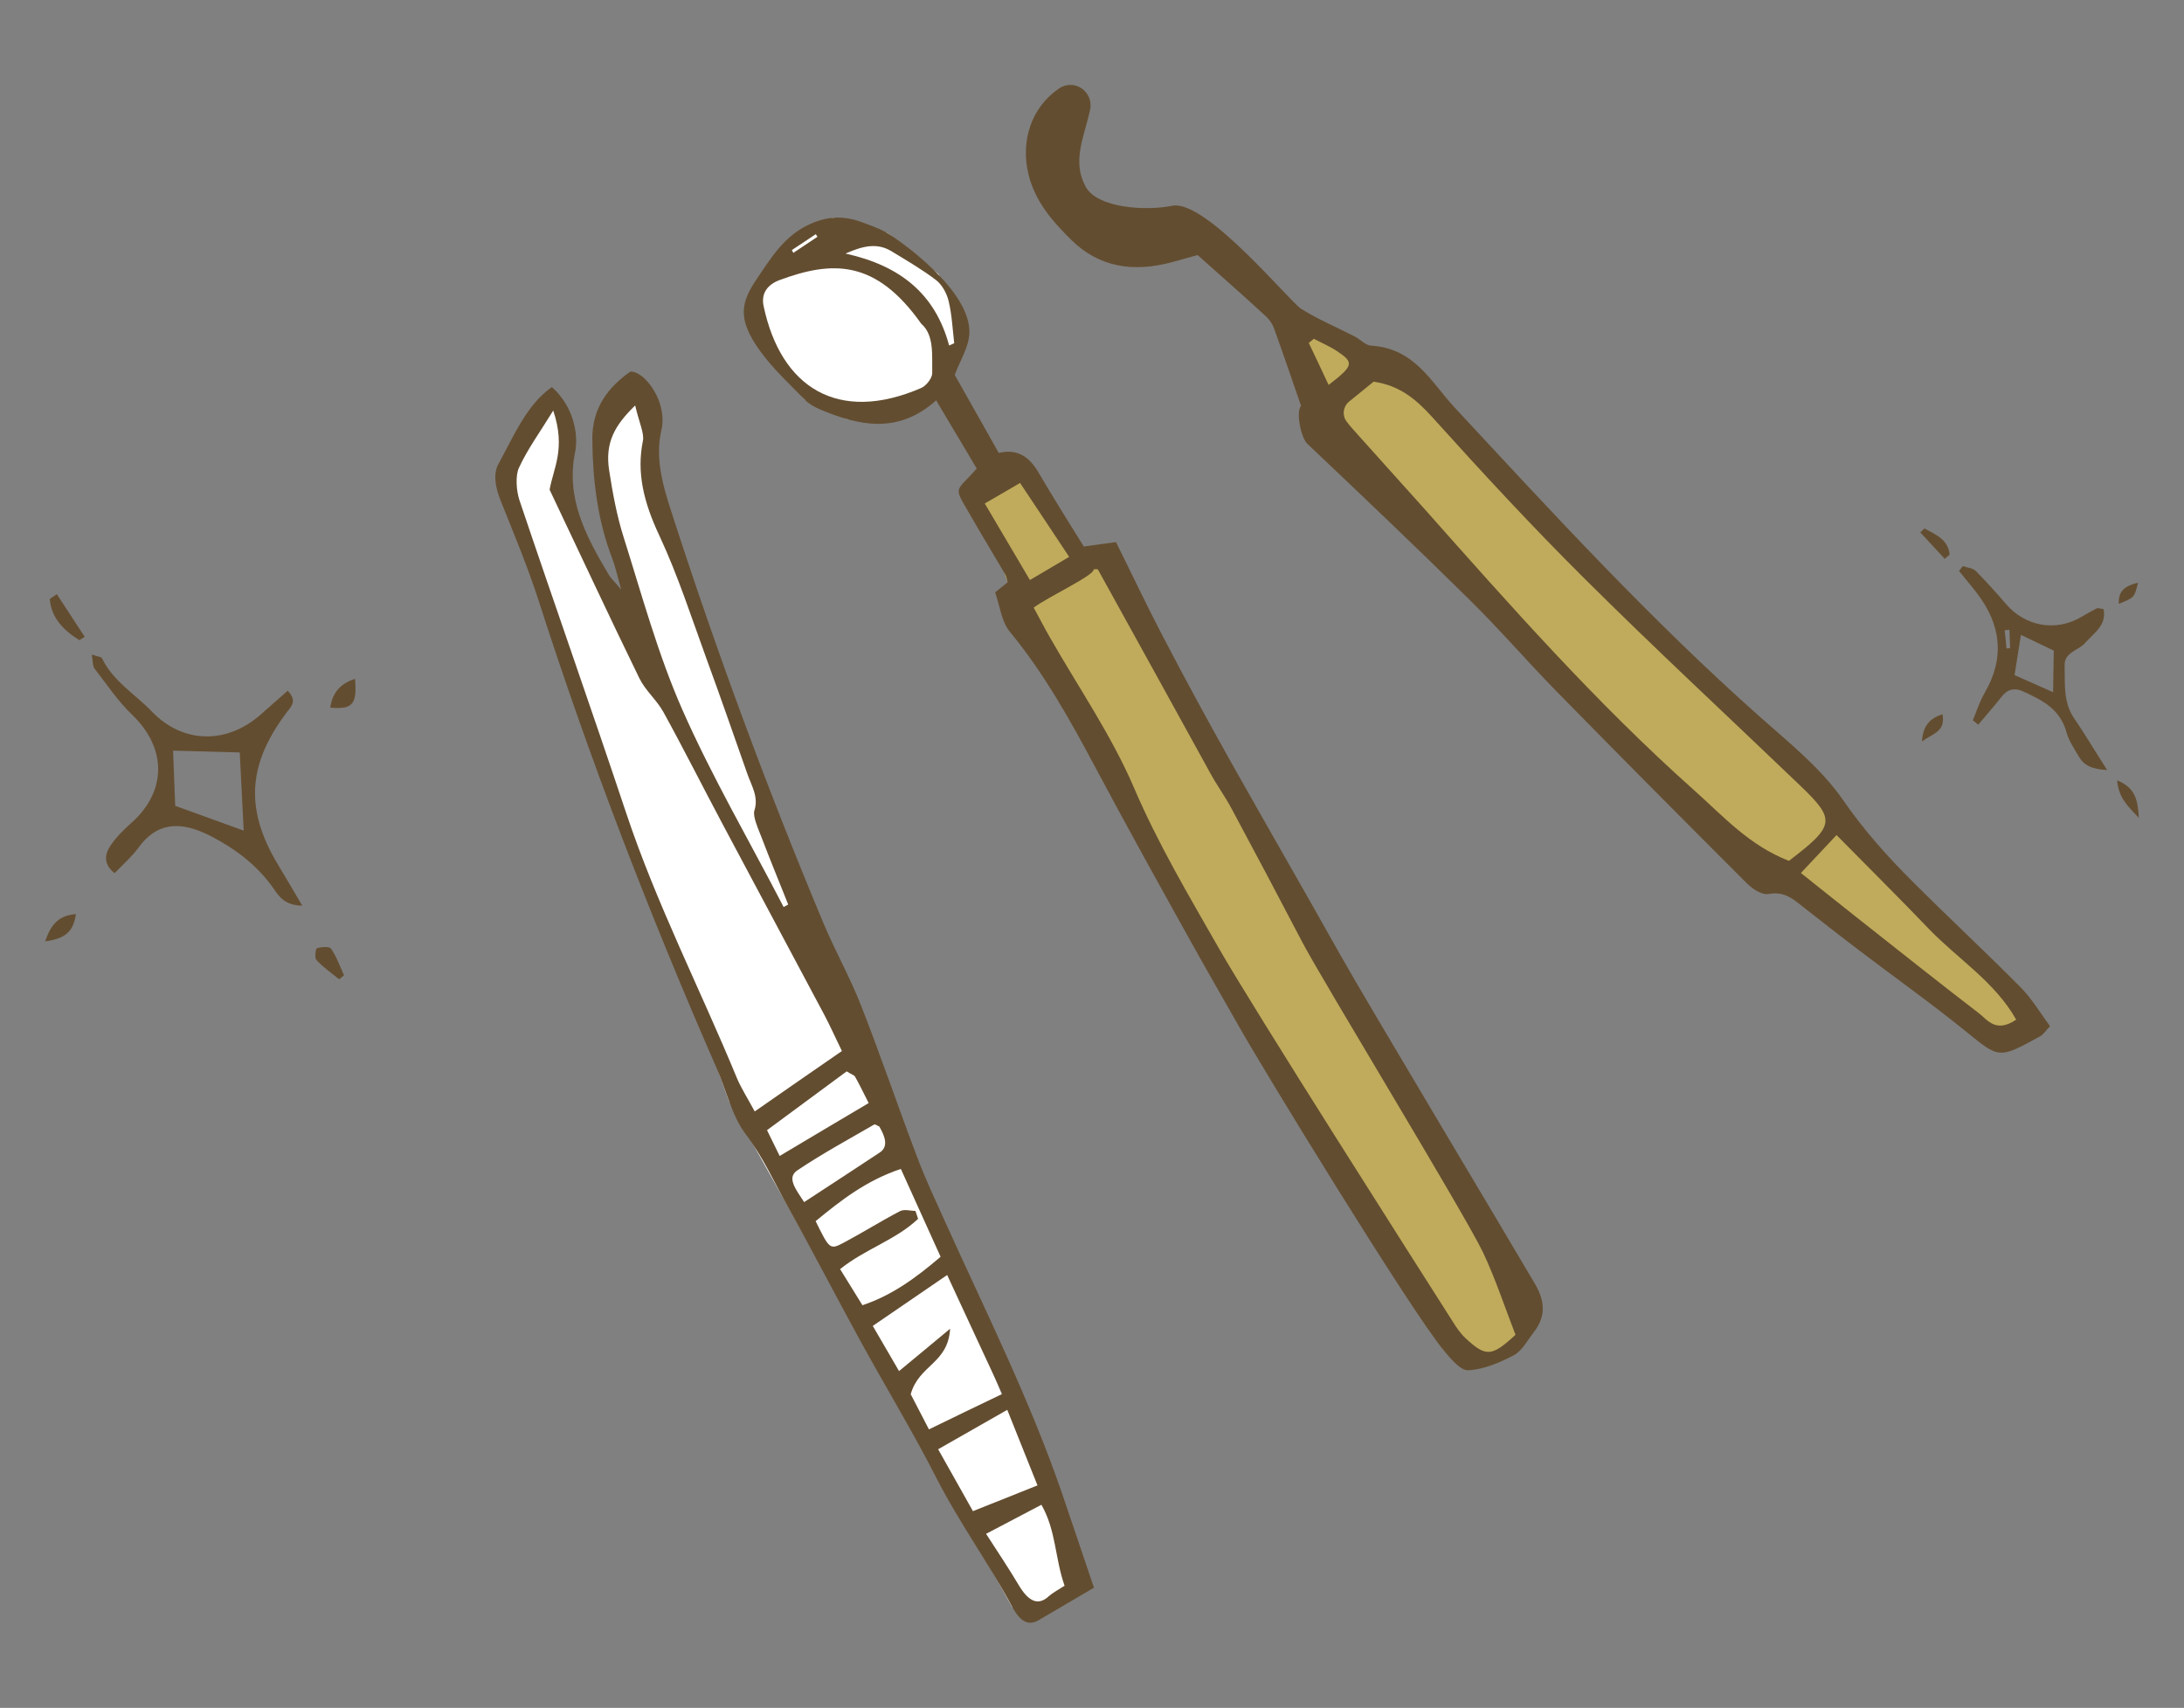 <?xml version="1.0" encoding="utf-8"?>
<!-- Generator: Adobe Illustrator 27.0.0, SVG Export Plug-In . SVG Version: 6.00 Build 0)  -->
<svg version="1.1" id="レイヤー_1" xmlns="http://www.w3.org/2000/svg" xmlns:xlink="http://www.w3.org/1999/xlink" x="0px"
	 y="0px" viewBox="0 0 133 104" style="enable-background:new 0 0 133 104;" xml:space="preserve">
<rect x="0" y="0" width="133" height="104" fill="#808080" stroke="none"/>
<style type="text/css">
	.st0{fill:#634D30;}
	.st1{fill:#FFFFFF;}
	.st2{fill:#BFAB5B;}
</style>
<g>
	<path class="st0" d="M5.59,39.86c0.35,0.12,0.57,0.13,0.62,0.22c0.67,1.4,2.01,2.18,3.03,3.24c1.91,1.99,4.59,2.01,6.66,0.17
		c0.54-0.48,1.08-0.96,1.62-1.43c0.61,0.63,0.2,0.98-0.06,1.32c-2.38,3.16-2.55,5.89-0.55,9.24c0.46,0.76,0.91,1.53,1.5,2.53
		c-1.05-0.02-1.41-0.54-1.74-1.03c-0.98-1.41-2.3-2.41-3.8-3.19c-1.98-1.03-3.37-0.79-4.44,0.69c-0.4,0.55-0.92,1-1.45,1.55
		c-0.69-0.54-0.61-1.14-0.25-1.68c0.35-0.52,0.81-0.97,1.28-1.39c2.16-1.92,2.15-4.55,0.04-6.57c-0.86-0.83-1.54-1.84-2.27-2.79
		C5.63,40.56,5.66,40.26,5.59,39.86 M14.84,50.58c-0.08-1.66-0.17-3.27-0.24-4.76c-1.39-0.04-2.73-0.08-4.06-0.11
		c0.05,1.16,0.09,2.28,0.13,3.36C12.02,49.56,13.39,50.06,14.84,50.58"/>
	<path class="st0" d="M4.83,38.98c-0.96-0.6-1.7-1.34-1.8-2.51c0.14-0.1,0.28-0.19,0.43-0.29l1.7,2.6
		C5.05,38.85,4.94,38.91,4.83,38.98"/>
	<path class="st0" d="M20.11,43.09c0.14-0.91,0.61-1.47,1.51-1.75C21.75,42.89,21.48,43.21,20.11,43.09"/>
	<path class="st0" d="M20.65,59.63c-0.47-0.38-0.97-0.73-1.38-1.17c-0.12-0.13-0.05-0.7,0.03-0.72c0.27-0.08,0.76-0.12,0.86,0.03
		c0.34,0.49,0.54,1.07,0.79,1.62C20.85,59.48,20.75,59.55,20.65,59.63"/>
	<path class="st0" d="M2.75,57.32c0.36-1.05,0.83-1.57,1.87-1.66C4.48,56.77,3.91,57.17,2.75,57.32"/>
	<path class="st0" d="M120.14,43.86c0.23-0.54,0.4-1.11,0.69-1.61c1.27-2.16,1.05-4.19-0.44-6.13c-0.35-0.46-0.73-0.9-1.09-1.35
		c0.08-0.1,0.15-0.2,0.23-0.3c0.27,0.1,0.62,0.12,0.8,0.31c0.64,0.64,1.24,1.32,1.84,2.01c1.18,1.37,3.05,1.69,4.59,0.77
		c0.3-0.18,0.61-0.35,0.92-0.51c0.07-0.04,0.19,0.01,0.42,0.04c0.21,0.99-0.61,1.47-1.12,2.06c-0.4,0.47-1.27,0.54-1.25,1.38
		c0.03,1.1-0.1,2.22,0.58,3.21c0.65,0.95,1.24,1.95,2.01,3.15c-0.94-0.05-1.42-0.29-1.73-0.83c-0.28-0.48-0.61-0.96-0.75-1.48
		c-0.38-1.4-1.48-1.95-2.64-2.48c-0.54-0.24-0.96-0.13-1.32,0.34c-0.45,0.58-0.94,1.12-1.41,1.69
		C120.36,44.03,120.25,43.95,120.14,43.86 M122.68,41.11c0.78,0.34,1.52,0.67,2.35,1.04c0.01-1,0.03-1.78,0.04-2.53
		c-0.69-0.33-1.3-0.62-2-0.96C122.92,39.57,122.81,40.3,122.68,41.11 M122.37,38.35l-0.29,0.03c0.04,0.37,0.08,0.74,0.11,1.11
		c0.07-0.01,0.15-0.02,0.22-0.02C122.4,39.09,122.38,38.72,122.37,38.35"/>
	<path class="st0" d="M118.43,34.03c-0.5-0.54-0.99-1.07-1.49-1.61c0.08-0.08,0.17-0.16,0.25-0.24c0.67,0.37,1.43,0.64,1.54,1.59
		C118.63,33.86,118.53,33.94,118.43,34.03"/>
	<path class="st0" d="M128.93,47.52c1.08,0.44,1.26,1.15,1.32,2.28C129.54,49.06,129.01,48.55,128.93,47.52"/>
	<path class="st0" d="M118.29,43.49c0.21,1.07-0.59,1.17-1.25,1.66C117.11,44.2,117.49,43.76,118.29,43.49"/>
	<path class="st0" d="M130.2,35.48c-0.22,0.91-0.22,0.91-1.17,1.29C128.98,35.87,129.56,35.65,130.2,35.48"/>
	<polygon class="st1" points="61.64,97.86 44.4,67.07 30.75,29.16 33.58,24.31 34.91,26.14 33.95,29.39 39.19,39.81 36.06,26.81 
		38,23.68 40.27,26.18 39.28,28.17 51.94,62.74 65.74,96.48 62.78,98.21 	"/>
	<path class="st0" d="M66.62,96.68c-1.25,0.73-2.32,1.37-3.39,1.99c-0.6,0.34-1.09,0.09-1.58-0.81c-1.46-2.71-3.24-5.14-4.65-7.91
		c-1.42-2.78-3.03-5.43-4.53-8.16c-1.5-2.73-2.93-5.51-4.45-8.23c-0.85-1.52-1.56-3.13-2.64-4.54c-0.8-1.06-1.16-2.66-1.75-4
		c-4.08-9.33-7.73-18.8-10.84-28.48c-0.66-2.04-1.5-4.05-2.3-6.05c-0.34-0.85-0.46-1.64-0.14-2.23c0.94-1.71,1.73-3.63,3.26-4.69
		c1.3,1.16,1.64,2.85,1.41,3.98c-0.57,2.79,0.65,5.08,2.04,7.43c0.13,0.22,0.32,0.39,0.77,0.92c-0.26-0.92-0.36-1.4-0.53-1.85
		c-0.94-2.43-1.2-4.89-1.23-7.24c-0.03-2.05,1.05-3.27,2.27-4.15c0.17-0.12,0.64,0.13,0.9,0.38c0.81,0.78,1.29,2.06,1.04,3.14
		c-0.38,1.64,0.03,3.23,0.61,5c2.73,8.46,5.81,16.8,9.25,25.02c0.72,1.72,1.65,3.36,2.32,5.09c1.2,3.06,2.25,6.17,3.42,9.24
		c0.5,1.32,1.11,2.61,1.69,3.9c2.46,5.44,5.13,10.78,7.09,16.46C65.3,92.78,65.94,94.68,66.62,96.68 M33.47,29.82
		c0.23-1.32,1-2.5,0.22-4.82c-0.82,1.34-1.55,2.32-2.09,3.49c-0.21,0.45-0.17,1.35,0.03,1.96c2.14,6.36,4.38,12.69,6.5,19.05
		c1.85,5.55,4.51,10.73,6.73,16.11c0.27,0.65,0.66,1.25,1.1,2.07c1.84-1.28,3.54-2.46,5.31-3.68c-0.43-0.88-0.73-1.56-1.07-2.2
		c-2.05-3.85-4.11-7.7-6.16-11.55c-1.22-2.29-2.39-4.62-3.64-6.89c-0.41-0.74-1.09-1.3-1.46-2.05
		C37.12,37.58,35.36,33.8,33.47,29.82 M38.68,24.69c-1.21,1.18-1.86,2.23-1.58,3.98c0.21,1.35,0.46,2.73,0.88,4.05
		c1.11,3.52,2.09,7.13,3.57,10.49c1.82,4.12,4.1,8.02,6.17,12.02c0.09-0.05,0.18-0.1,0.28-0.15c-0.54-1.36-1.1-2.71-1.62-4.08
		c-0.21-0.54-0.55-1.29-0.44-1.64c0.27-0.83-0.17-1.5-0.43-2.24c-0.82-2.32-1.62-4.65-2.47-6.96c-0.92-2.52-1.75-5.11-2.88-7.53
		c-0.96-2.04-1.4-3.84-1.01-5.78C39.25,26.41,38.92,25.72,38.68,24.69 M61.04,84.88c-1.21-2.61-2.24-4.81-3.36-7.24
		c-1.55,1.06-2.99,2.05-4.53,3.1c0.58,0.99,1.08,1.85,1.6,2.75c1.12-0.93,2.12-1.75,3.11-2.58c-0.13,2.14-1.89,2.18-2.4,3.99
		c0.31,0.6,0.67,1.28,1.11,2.14C58.06,86.31,59.44,85.65,61.04,84.88 M54.86,71.18c-2.1,0.7-3.66,1.92-5.19,3.18
		c0.85,1.73,0.87,1.76,1.73,1.3c1.15-0.61,2.26-1.31,3.41-1.91c0.26-0.13,0.63-0.02,0.94-0.01l0.16,0.48
		c-1.38,1.3-3.2,1.82-4.75,3.06c0.47,0.76,0.88,1.42,1.36,2.2c1.8-0.6,3.26-1.67,4.76-2.95C56.46,74.73,55.7,73.04,54.86,71.18
		 M59.25,92.02c1.41-0.56,2.63-1.05,3.93-1.57c-0.64-1.6-1.2-3-1.84-4.6c-1.43,0.82-2.76,1.57-4.21,2.4
		C57.89,89.59,58.55,90.78,59.25,92.02 M64.83,96.56c-0.59-1.67-0.51-3.35-1.41-4.93c-1.12,0.59-2.16,1.14-3.37,1.77
		c0.75,1.16,1.39,2.12,1.98,3.11c0.61,1.03,1.2,1.29,1.85,0.68C64.12,96.98,64.4,96.84,64.83,96.56 M47.48,70.39
		c1.84-1.1,3.6-2.14,5.42-3.22c-0.36-0.71-0.58-1.17-0.83-1.61c-0.06-0.1-0.21-0.13-0.51-0.32c-1.53,1.13-3.16,2.33-4.85,3.58
		C46.98,69.37,47.19,69.8,47.48,70.39 M53.55,68.6c-0.11-0.04-0.25-0.16-0.32-0.12c-1.57,0.91-3.16,1.77-4.68,2.79
		c-0.65,0.44-0.1,1.14,0.42,1.93c1.56-1.02,3.08-2.01,4.59-3.01C54.11,69.84,53.92,69.24,53.55,68.6"/>
	<polygon class="st2" points="87.9,82.22 61.35,35.45 59.51,29.66 62.18,28.29 65.94,34.15 67.52,33.96 92.95,79.7 92.52,81.75 
		89.76,83.08 	"/>
	<polygon class="st1" points="57.01,24.37 51.64,25.54 49,24.33 45.53,20.06 46.93,16.1 50.71,13.26 54.05,14.19 57.16,16.7 
		58.61,19.76 	"/>
	<path class="st0" d="M63.26,28.8c-0.55-0.94-1.25-1.5-2.44-1.22c-0.94-1.68-1.85-3.28-2.68-4.75c0.33-0.88,0.84-1.67,0.89-2.49
		c0.16-2.66-4.33-5.75-4.98-6.14c-0.49-0.29-1.04-0.47-1.57-0.67c-1.13-0.43-2.2-0.36-3.31,0.19c-1.44,0.71-2.21,1.97-3.06,3.23
		c-0.96,1.42-1.27,2.42,0.17,4.41c0.78,1.09,1.79,2.01,2.73,2.98c0.24,0.25,0.58,0.44,0.9,0.58c2.39,1.01,4.77,1.54,7.1-0.54
		c0.88,1.48,1.69,2.83,2.47,4.15c-1.32,1.51-1.45,1-0.39,2.84c0.7,1.22,1.43,2.42,2.14,3.63c0.07,0.13,0.08,0.29,0.13,0.46
		c-0.24,0.19-0.47,0.38-0.76,0.61c0.29,0.81,0.38,1.77,0.89,2.39c2.1,2.55,3.68,5.39,5.22,8.28c1.83,3.44,3.72,6.84,5.61,10.24
		c1,1.82,2.05,3.61,3.07,5.42c1.55,2.76,10.5,17.38,12.53,19.83c0.42,0.5,1.02,1.24,1.5,1.21c0.94-0.05,1.9-0.46,2.76-0.91
		c0.51-0.27,0.83-0.9,1.21-1.39c0.75-0.96,0.72-1.87,0.08-2.97c-1.57-2.69-10.35-17.34-11.87-20.06c-2.21-3.95-4.48-7.86-6.69-11.8
		c-1.4-2.49-2.76-5-4.08-7.53c-0.96-1.83-1.84-3.7-2.87-5.77c-0.56,0.08-1.35,0.18-1.96,0.27C65.03,31.72,64.12,30.27,63.26,28.8
		 M54.29,15.3c0.92,0.56,1.87,1.11,2.72,1.76c0.37,0.29,0.65,0.81,0.76,1.28c0.2,0.83,0.24,1.71,0.34,2.56
		c-0.1,0.05-0.21,0.09-0.31,0.14c-0.84-3.13-2.96-4.86-6.31-5.6C52.61,14.94,53.45,14.79,54.29,15.3 M48.22,15.23l1.46-0.97
		l0.1,0.16c-0.49,0.33-0.98,0.65-1.47,0.98C48.29,15.34,48.26,15.29,48.22,15.23 M56.09,23.63c-5.05,2.18-8.54-0.02-9.59-5
		c-0.16-0.78,0.25-1.3,0.96-1.57c3.25-1.21,5.88-1.25,8.64,2.65c0.8,0.7,0.65,1.9,0.67,3.01C56.77,23.03,56.4,23.5,56.09,23.63
		 M59.97,30.66c0.82-0.48,1.51-0.88,2.15-1.25c0.97,1.45,1.9,2.86,2.99,4.5c-0.9,0.53-1.55,0.91-2.39,1.41
		C61.78,33.73,60.93,32.28,59.97,30.66 M73.72,47.11c0.4,0.73,0.89,1.4,1.28,2.13c1.45,2.7,2.88,5.4,4.3,8.12
		c1.23,2.35,9.88,16.53,11.02,18.92c0.75,1.59,1.3,3.27,1.97,5c-1.45,1.34-1.8,1.36-3.04,0.21c-0.3-0.28-0.54-0.63-0.76-0.98
		C86.17,76.87,76.34,61.45,74.2,57.7c-1.82-3.19-3.7-6.35-5.16-9.77c-1.37-3.18-3.37-6.08-5.1-9.11c-0.33-0.57-0.63-1.16-0.99-1.82
		c0.86-0.65,3.71-1.97,3.65-2.33c0.09,0,0.24-0.03,0.26,0.01C69.16,38.83,71.44,42.97,73.72,47.11"/>
	<polygon class="st2" points="121.51,63.46 105,51.61 79.75,25.75 78.11,18.67 83.52,21.89 86.08,22.51 110.69,48.19 113.59,51.78 
		123.06,60.15 123.77,62.69 	"/>
	<path class="st0" d="M79.23,24.71c-0.55-1.59-1.08-3.15-1.64-4.7c-0.1-0.28-0.27-0.53-0.48-0.73c-1.35-1.25-2.74-2.46-4.18-3.75
		c-0.48,0.13-1.01,0.29-1.54,0.43c-2.41,0.65-4.46,0.3-6.13-1.33c-1.19-1.17-2.25-2.39-2.64-4.07c-0.47-1.99,0.19-4.03,1.87-5.17
		c0.95-0.64,2.14,0.21,1.89,1.32c-0.38,1.69-1.11,3.13-0.26,4.67c0.72,1.29,3.62,1.48,5.27,1.15c2.03-0.41,7.15,5.84,7.84,6.27
		c1.03,0.65,2.18,1.13,3.27,1.69c0.35,0.18,0.65,0.54,1.01,0.56c2.64,0.16,3.65,2.23,5.06,3.75c5.99,6.45,11.94,12.93,18.57,18.82
		c1.8,1.6,3.76,3.16,5.1,5.1c1.27,1.84,2.72,3.46,4.29,5.02c2.15,2.15,4.39,4.23,6.53,6.39c0.69,0.7,1.2,1.57,1.78,2.36
		c-0.3,0.32-0.41,0.51-0.58,0.6c-2.56,1.42-2.51,1.36-4.54-0.28c-2.13-1.73-4.38-3.32-6.57-4.99c-1.12-0.85-2.23-1.72-3.34-2.59
		c-0.6-0.47-1.12-0.97-2.11-0.79c-0.42,0.07-0.99-0.32-1.32-0.65c-3.9-3.9-7.79-7.81-11.65-11.75c-1.77-1.81-3.42-3.73-5.23-5.51
		c-3.25-3.21-6.57-6.36-9.89-9.51C79.24,26.68,78.9,25.11,79.23,24.71 M108.94,52.42c2.81-2.14,2.86-2.5,0.7-4.57
		c-4.39-4.21-8.86-8.35-13.17-12.64c-3.19-3.17-6.24-6.47-9.25-9.81c-0.97-1.07-1.96-1.92-3.57-2.16l-1.5,1.22
		c-0.36,0.3-0.43,0.83-0.15,1.2c0.11,0.14,0.21,0.28,0.33,0.41c1.43,1.61,2.88,3.2,4.31,4.8c5.29,5.96,10.56,11.94,16.56,17.28
		C104.95,49.71,106.52,51.48,108.94,52.42 M109.67,53.16c1.26,1,2.29,1.83,3.33,2.65c2.5,1.97,4.98,3.95,7.51,5.89
		c0.54,0.42,1.04,1.22,2.27,0.39c-1.29-2.3-3.56-3.7-5.31-5.52c-1.82-1.9-3.69-3.75-5.63-5.72
		C111.09,51.65,110.49,52.29,109.67,53.16 M80.91,23.44c1.53-1.18,1.56-1.36,0.51-2.06c-0.44-0.29-0.94-0.5-1.41-0.75
		c-0.1,0.08-0.2,0.16-0.31,0.25C80.08,21.67,80.45,22.46,80.91,23.44"/>
</g>
</svg>
